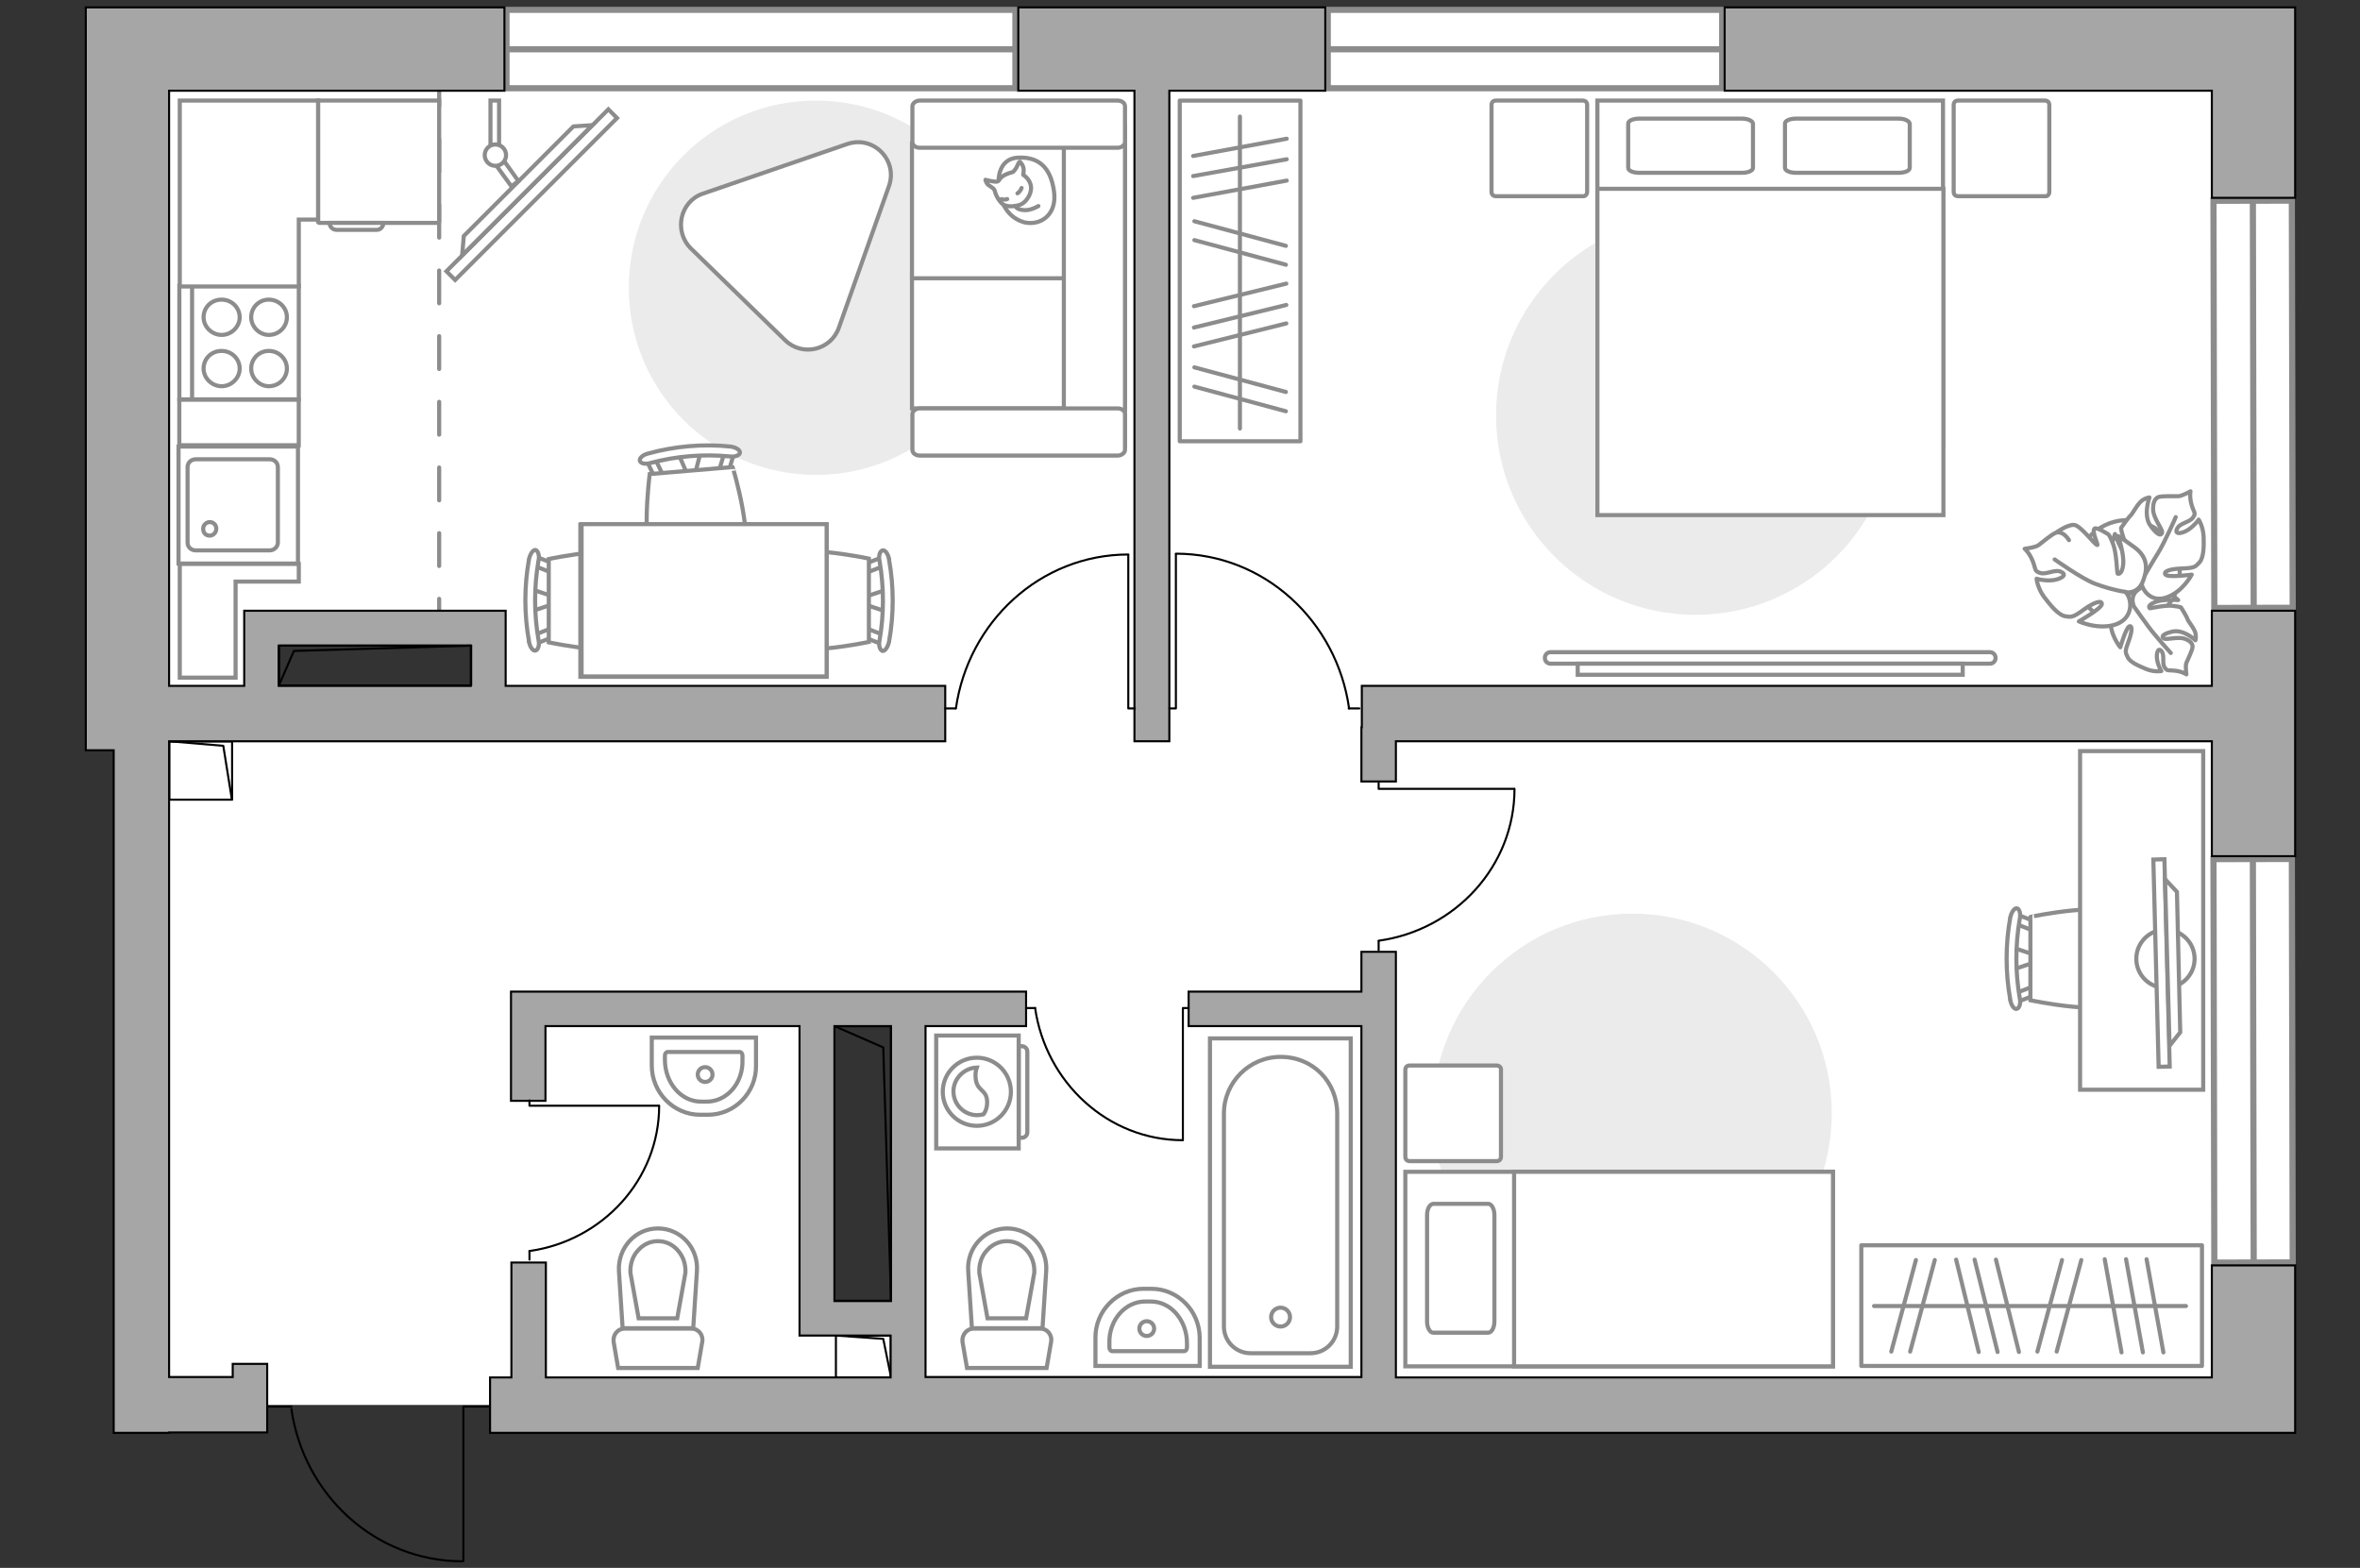<?xml version="1.0" encoding="utf-8"?>
<!-- Generator: Adobe Illustrator 27.2.0, SVG Export Plug-In . SVG Version: 6.00 Build 0)  -->
<svg version="1.1" xmlns="http://www.w3.org/2000/svg" xmlns:xlink="http://www.w3.org/1999/xlink" x="0px" y="0px"
	 viewBox="0 0 575 382" style="enable-background:new 0 0 575 382;" xml:space="preserve">
<rect x="0" y="0" width="575" height="382" fill="#333333" stroke="none"/>
<style type="text/css">
	.st0{fill:#FFFFFF;}
	.st1{fill:#FFFFFF;stroke:#8C8C8C;stroke-width:1.5;stroke-linecap:round;stroke-miterlimit:10;}
	.st2{fill:none;stroke:#8C8C8C;stroke-linecap:round;stroke-linejoin:round;stroke-miterlimit:10;stroke-dasharray:8;}
	.st3{fill:none;stroke:#000000;stroke-width:0.5;stroke-linecap:round;stroke-linejoin:round;stroke-miterlimit:10;}
	.st4{fill:#A6A6A6;stroke:#000000;stroke-width:0.5;stroke-miterlimit:10;}
	.st5{fill:#FFFFFF;stroke:#8C8C8C;stroke-miterlimit:10;}
	.st6{fill:#EBEBEB;}
	.st7{fill:none;stroke:#8C8C8C;stroke-linecap:round;stroke-linejoin:round;stroke-miterlimit:10;}
	.st8{fill:#FFFFFF;stroke:#8C8C8C;stroke-linecap:round;stroke-linejoin:round;stroke-miterlimit:10;}
	.st9{fill-rule:evenodd;clip-rule:evenodd;fill:#FFFFFF;fill-opacity:0.1;stroke:#8C8C8C;stroke-miterlimit:10;}
</style>
<g id="bg_1_">
	<path class="st0" d="M549.2,12H34.5v330.3h514.7V12z M65.3,172.1v-20.2H119v20.2H65.3z M199.2,321.2V247h22.5v74.1H199.2z"/>
</g>
<g id="windows_1_">
	<g>
		
			<rect x="539.4" y="209.3" transform="matrix(1 -2.093500e-03 2.093500e-03 1 -0.54 1.15)" class="st1" width="19.1" height="98.3"/>
		<line class="st1" x1="548.9" y1="209.3" x2="549.1" y2="307.6"/>
	</g>
	<g>
		
			<rect x="539.4" y="48.9" transform="matrix(1 -2.093502e-03 2.093502e-03 1 -0.205 1.15)" class="st1" width="19.1" height="99.2"/>
		<line class="st1" x1="548.9" y1="48.9" x2="549.1" y2="148.1"/>
	</g>
	<g>
		<rect x="323.5" y="2.4" class="st1" width="96.1" height="19.1"/>
		<line class="st1" x1="419.6" y1="12" x2="323.5" y2="12"/>
	</g>
	<g>
		<rect x="123.4" y="2.4" class="st1" width="124" height="19.1"/>
		<line class="st1" x1="247.4" y1="12" x2="123.4" y2="12"/>
	</g>
</g>
<g id="plan">
	<line class="st2" x1="107" y1="17.9" x2="107" y2="154.4"/>
	<g>
		<polyline class="st3" points="112.9,380.3 112.9,342.7 119.2,342.7 		"/>
		<line class="st3" x1="65.3" y1="342.7" x2="71" y2="342.7"/>
		<path class="st3" d="M71,343.3c3,21,20.5,37.1,41.7,37.1"/>
	</g>
	<g>
		
			<rect x="176.7" y="276.6" transform="matrix(-2.081039e-10 1 -1 -2.081039e-10 493.672 73.32)" class="st3" width="66.9" height="13.8"/>
		<polyline class="st3" points="203.3,250 215.2,255.2 217.1,317 		"/>
	</g>
	<g>
		
			<rect x="205.3" y="323.8" transform="matrix(-2.081874e-10 1 -1 -2.081874e-10 540.867 120.106)" class="st3" width="10.2" height="13.4"/>
		<polyline class="st3" points="203.7,325.4 215.2,326.2 217.1,335.6 		"/>
	</g>
	<g>
		
			<rect x="41.8" y="180" transform="matrix(-2.080284e-10 1 -1 -2.080284e-10 236.55 138.835)" class="st3" width="14.2" height="15.3"/>
		<polyline class="st3" points="41.2,180.6 54.4,181.7 56.5,194.8 		"/>
	</g>
	<g>
		<polygon class="st4" points="552.1,1.8 538.9,1.8 420.2,1.8 420.2,22.1 538.9,22.1 538.9,48.2 559.2,48.2 559.2,1.8 		"/>
		<polygon class="st4" points="538.9,167.1 331.8,167.1 331.8,177.2 331.7,177.2 331.7,190.4 340.1,190.4 340.1,180.6 538.9,180.6 
			538.9,208.6 559.2,208.6 559.2,148.8 538.9,148.8 		"/>
		<path class="st4" d="M538.9,335.6H340.1V231.9h-8.4v9.7h-42.1v8.4h42.1v85.5H225.5V250H250v-8.4H124.5v5.7v2.7v18.2h8.4V250h61.9
			v75.4h4.4h4h13.8v10.2H133v-28h-8.4v28h-5.2v13.5h419.5h5.1h15.2v-40.8h-20.3V335.6z M203.3,317V250h13.8V317H203.3z"/>
		<path class="st4" d="M56.7,335.5H41.2V182.8v-2.2h189.1v-13.5H123.2v-18.3h-5.7v0H60.8v0h-1.3v18.3H41.2v-145h81.7V1.8H41.2H20.9
			v20.3v160.7h6.8v166.3h13.5V349h23.9v-2.6v-10.9v-3.2h-8.4V335.5z M67.9,157.3h46.8v9.8H67.9V157.3z"/>
		<polygon class="st4" points="276.4,180.6 284.9,180.6 284.9,22.1 322.9,22.1 322.9,1.8 248.1,1.8 248.1,22.1 276.4,22.1 		"/>
	</g>
	<g>
		<rect x="68" y="157.3" class="st3" width="46.8" height="9.7"/>
		<polyline class="st3" points="68,166.9 71.6,158.6 114.8,157.3 		"/>
	</g>
	<g>
		<path id="wc_00000099657018545174773800000001981107255976533160_" class="st5" d="M238.7,310.1"/>
		<g id="Group_26_00000070825356996849802470000016267364908615884935_">
			<path id="Vector_130_00000086681960726768363720000001007119390073719454_" class="st5" d="M237.2,323.7h16.3
				c1.6,0,2.9,1.5,2.6,3.2l-1.1,6.4h-19.4l-1.1-6.4C234.3,325.2,235.6,323.7,237.2,323.7z"/>
			<path id="Vector_131_00000001634409448261828170000014394307002086381983_" class="st5" d="M245.4,299.3c5.5,0,9.9,4.7,9.5,10.4
				l-0.9,13.9h-17.2l-0.9-13.9C235.5,304,239.9,299.3,245.4,299.3z"/>
			<path id="Vector_132_00000124160637781713077250000017368003398109861789_" class="st5" d="M250,321.2l2-11.1
				c0.1-2-0.5-3.9-1.8-5.4c-1.3-1.5-3-2.3-4.9-2.3c-1.8,0-3.6,0.8-4.9,2.3c-1.3,1.4-1.9,3.4-1.8,5.4l2,11.1H250z"/>
		</g>
	</g>
	<g>
		<path id="wc_00000004525300780298700570000018035375188462801074_" class="st5" d="M153.7,310.1"/>
		<g id="Group_26_00000094616326695225481670000013231989850797387962_">
			<path id="Vector_130_00000104695112989362281880000011929259790371876482_" class="st5" d="M152.2,323.7h16.3
				c1.6,0,2.9,1.5,2.6,3.2l-1.1,6.4h-19.4l-1.1-6.4C149.3,325.2,150.5,323.7,152.2,323.7z"/>
			<path id="Vector_131_00000040533598560756995900000003450940922909299083_" class="st5" d="M160.3,299.3c5.5,0,9.9,4.7,9.5,10.4
				l-0.9,13.9h-17.2l-0.9-13.9C150.5,304,154.8,299.3,160.3,299.3z"/>
			<path id="Vector_132_00000172423786583276983920000002145718957232725914_" class="st5" d="M165,321.2l2-11.1
				c0.1-2-0.5-3.9-1.8-5.4c-1.3-1.5-3-2.3-4.9-2.3s-3.6,0.8-4.9,2.3c-1.3,1.4-1.9,3.4-1.8,5.4l2,11.1H165z"/>
		</g>
	</g>
	<g>
		<path id="Vector_134_00000098915623003848737340000010313635687162950801_" class="st5" d="M278.6,314h1.9c6.5,0,11.8,5.4,11.8,12
			v6.8h-25.4v-6.8C266.8,319.4,272.2,314,278.6,314z"/>
		<path id="Vector_133_00000031891486347438676040000015619429297313292946_" class="st5" d="M279,317.1h1.4c4.9,0,8.8,4.6,8.8,10.2
			v1c0,0.5-0.3,0.9-0.7,0.9h-17.5c-0.4,0-0.7-0.4-0.7-0.9v-1C270.1,321.7,274.1,317.1,279,317.1z"/>
		<circle class="st5" cx="279.4" cy="323.7" r="1.8"/>
	</g>
	<g>
		<path id="Vector_134_00000083782264626386687170000014744187956787432338_" class="st5" d="M172.5,271.6h-1.9
			c-6.5,0-11.8-5.4-11.8-12v-6.8h25.4v6.8C184.3,266.2,179,271.6,172.5,271.6z"/>
		<path id="Vector_133_00000170267683935652741130000003956925501954315395_" class="st5" d="M172.2,268.4h-1.4
			c-4.9,0-8.8-4.6-8.8-10.2v-1c0-0.5,0.3-0.9,0.7-0.9h17.5c0.4,0,0.7,0.4,0.7,0.9v1C181.1,263.9,177.1,268.4,172.2,268.4z"/>
		<circle class="st5" cx="171.8" cy="261.8" r="1.8"/>
	</g>
	<g>
		<g>
			<path id="Vector_135_00000044865566545111933310000008314391213592457089_" class="st5" d="M329.1,253v80h-34.3v-80H329.1z"/>
			<path id="Vector_136_00000173132719835256283450000012685831842869041046_" class="st5" d="M312,257.5L312,257.5
				c8,0,13.8,6.2,13.8,13.8v51.9c0,3.6-2.9,6.5-6.5,6.5h-14.6c-3.6,0-6.5-2.9-6.5-6.5v-51.9C298.2,263.7,304.4,257.5,312,257.5z"/>
		</g>
		<circle class="st5" cx="312" cy="320.9" r="2.3"/>
	</g>
	<g>
		<g id="Group_27_00000163055635290776645630000004336816145174314406_">
			<path id="Vector_140_00000052080086538909711130000013345451385939058323_" class="st5" d="M72.6,137.3l0-28.5l-29.1,0l0,28.5
				L72.6,137.3z"/>
		</g>
		<path id="Vector_141_00000015316389097075060760000010485617170161887124_" class="st5" d="M45.7,113.8l0,18.4
			c0,1.1,0.9,1.9,2,1.9l18,0c1.1,0,2-0.9,2-1.9l0-18.4c0-1.1-0.9-1.9-2-1.9l-18,0C46.6,111.9,45.7,112.7,45.7,113.8z"/>
		<path id="Vector_139_00000004545290862129990360000017767029786715785095_" class="st5" d="M52.7,128.8c0,1-0.8,1.7-1.6,1.7
			c-1,0-1.6-0.7-1.6-1.7c0-0.9,0.8-1.6,1.6-1.6C52,127.2,52.7,127.9,52.7,128.8z"/>
	</g>
</g>
<g id="furniture_1_">
	<path id="Vector_00000121275367161418312760000010766306381309623685_" class="st6" d="M244.4,70.1c0-25.2-20.4-45.6-45.6-45.6
		s-45.6,20.4-45.6,45.6s20.4,45.6,45.6,45.6S244.4,95.3,244.4,70.1z"/>
	<path id="Vector_00000126303963184598130750000008506381070590909356_" class="st6" d="M461.7,101.2c0,26.9-21.8,48.6-48.6,48.6
		c-26.9,0-48.6-21.8-48.6-48.6s21.8-48.6,48.6-48.6C439.9,52.6,461.7,74.4,461.7,101.2z"/>
	<path id="Vector_00000150793362432413654730000010585362508541733558_" class="st6" d="M446.3,271.2c0,26.9-21.8,48.6-48.6,48.6
		c-26.9,0-48.6-21.8-48.6-48.6c0-26.9,21.8-48.6,48.6-48.6C424.5,222.6,446.3,244.3,446.3,271.2z"/>
	
		<rect x="260.6" y="51.3" transform="matrix(2.081162e-10 -1 1 2.081162e-10 236.142 368.11)" class="st7" width="83" height="29.4"/>
	<line class="st7" x1="290.7" y1="48.2" x2="313.5" y2="44"/>
	<line class="st7" x1="290.7" y1="42.9" x2="313.5" y2="38.8"/>
	<line class="st7" x1="290.7" y1="38" x2="313.5" y2="33.8"/>
	<line class="st7" x1="291" y1="58.5" x2="313.3" y2="64.5"/>
	<line class="st7" x1="291" y1="53.9" x2="313.3" y2="59.9"/>
	<line class="st7" x1="291" y1="94.2" x2="313.3" y2="100.2"/>
	<line class="st7" x1="291" y1="89.5" x2="313.3" y2="95.5"/>
	<line class="st7" x1="290.9" y1="84.4" x2="313.4" y2="78.8"/>
	<line class="st7" x1="290.9" y1="74.6" x2="313.4" y2="69.1"/>
	<line class="st7" x1="290.9" y1="79.8" x2="313.4" y2="74.3"/>
	<line class="st7" x1="302.1" y1="104.4" x2="302.1" y2="28.4"/>
	<rect x="453.5" y="303.4" class="st7" width="83" height="29.4"/>
	<line class="st7" x1="512.8" y1="306.8" x2="516.9" y2="329.5"/>
	<line class="st7" x1="518" y1="306.8" x2="522.1" y2="329.5"/>
	<line class="st7" x1="523" y1="306.8" x2="527.1" y2="329.5"/>
	<line class="st7" x1="502.4" y1="307" x2="496.4" y2="329.3"/>
	<line class="st7" x1="507.1" y1="307" x2="501.1" y2="329.3"/>
	<line class="st7" x1="466.8" y1="307" x2="460.8" y2="329.3"/>
	<line class="st7" x1="471.4" y1="307" x2="465.4" y2="329.3"/>
	<line class="st7" x1="476.6" y1="306.9" x2="482.1" y2="329.4"/>
	<line class="st7" x1="486.3" y1="306.9" x2="491.9" y2="329.4"/>
	<line class="st7" x1="481.1" y1="306.9" x2="486.7" y2="329.4"/>
	<line class="st7" x1="456.6" y1="318.2" x2="532.6" y2="318.2"/>
	<g>
		<path id="Vector_98_00000057110987527169180250000014570430229516122047_" class="st5" d="M389.2,108.9h84.2V24.5h-84.2V108.9z"/>
		<path id="Vector_99_00000124127551113829101510000016707292837688708226_" class="st5" d="M473.4,125.5h-84.2V46h74.3h10v10.8
			V125.5z"/>
		<path id="Vector_100_00000040565664234669416230000006913623423689741747_" class="st7" d="M424.4,28.9h-25
			c-1.5,0-2.7,0.5-2.7,1.2v10.8c0,0.7,1.2,1.2,2.7,1.2h25c1.5,0,2.7-0.5,2.7-1.2V30.1C427,29.4,425.8,28.9,424.4,28.9z"/>
		<path id="Vector_101_00000066512256116457263290000002651000712541153706_" class="st7" d="M462.6,28.9h-25
			c-1.5,0-2.7,0.5-2.7,1.2v10.8c0,0.7,1.2,1.2,2.7,1.2h25c1.5,0,2.7-0.5,2.7-1.2V30.1C465.1,29.4,464,28.9,462.6,28.9z"/>
	</g>
	<path id="Vector_5_00000179610236523195531880000011285849372460885924_" class="st8" d="M499.3,46.7V25.6c0-0.7-0.4-1.1-1.1-1.1
		h-21.1c-0.7,0-1.1,0.4-1.1,1.1v21.1c0,0.7,0.4,1.1,1.1,1.1h21.1C498.9,47.9,499.3,47.4,499.3,46.7z"/>
	<path id="Vector_5_00000102530647002785225210000011222822142199209375_" class="st8" d="M386.7,46.7V25.6c0-0.7-0.4-1.1-1.1-1.1
		h-21.1c-0.7,0-1.1,0.4-1.1,1.1v21.1c0,0.7,0.4,1.1,1.1,1.1h21.1C386.2,47.9,386.7,47.4,386.7,46.7z"/>
	<g>
		<path class="st5" d="M377.8,161.7c-0.8,0-1.4-0.6-1.4-1.4c0-0.8,0.6-1.4,1.4-1.4l107,0c0.8,0,1.4,0.6,1.4,1.4s-0.6,1.4-1.4,1.4
			L377.8,161.7z"/>
		<rect x="384.4" y="161.7" class="st5" width="93.8" height="2.7"/>
	</g>
	<g>
		<path id="Vector_142_00000020390003938316488020000017301374991841842831_" class="st5" d="M72.8,97.3l0-27.7l-29.1,0l0,27.7
			L72.8,97.3z"/>
		<g id="Group_28_00000090983589783084635060000004337690149845626754_">
			<g id="Group_29_00000152962724280800042110000013627008653153971376_">
				<path id="Vector_143_00000172419504106591288930000017180594286685873594_" class="st5" d="M61.2,77.3c0,2.3,2,4.3,4.3,4.3
					c2.5,0,4.4-2,4.4-4.3c0-2.4-2-4.3-4.4-4.3C63.1,73,61.2,74.9,61.2,77.3z"/>
				<path id="Vector_144_00000157298057167519714180000016875957621742645891_" class="st5" d="M49.6,77.3c0,2.3,2,4.3,4.4,4.3
					c2.4,0,4.4-2,4.4-4.3c0-2.4-2-4.3-4.4-4.3C51.5,73,49.6,74.9,49.6,77.3z"/>
			</g>
			<g id="Group_30_00000072247133501240995140000018355156668498796974_">
				<path id="Vector_145_00000047748093455258285080000004631737879878893217_" class="st5" d="M61.2,89.8c0,2.3,2,4.3,4.3,4.3
					c2.5,0,4.4-2,4.4-4.3c0-2.4-2-4.3-4.4-4.3C63.1,85.5,61.2,87.4,61.2,89.8z"/>
				<path id="Vector_146_00000001638517947832654450000003403013298081548220_" class="st5" d="M49.6,89.8c0,2.3,2,4.3,4.4,4.3
					c2.4,0,4.4-2,4.4-4.3c0-2.4-2-4.3-4.4-4.3C51.5,85.5,49.6,87.4,49.6,89.8z"/>
			</g>
		</g>
		<path id="Vector_147_00000070088258946804347830000014900042879687984524_" class="st5" d="M46.8,69.6l0,27.4"/>
	</g>
	<g>
		<path id="Vector_8_00000031896137538888843790000011158380698069873340_" class="st5" d="M77.8,54.3l29,0c0.1,0,0.2-0.1,0.2-0.2
			l0-29.6l-29.5,0l0,29.6C77.6,54.2,77.6,54.3,77.8,54.3z"/>
		<path id="Vector_9_00000178898297243774661910000015972254069487288992_" class="st5" d="M93.4,54.3l-13.1,0c0,1,0.8,1.7,1.7,1.7
			l9.6,0C92.6,56.1,93.4,55.3,93.4,54.3z"/>
	</g>
	<g id="Group_34_00000118395041130874529870000015845332510554427047_">
		<path id="Vector_158_00000149340729270019899130000011868245013102559387_" class="st3" d="M288.2,277.7l0-32.1h1.4"/>
		<path id="Vector_159_00000167390546471757544350000006609629493754469309_" class="st3" d="M250,245.6h2.2"/>
		<path id="Vector_160_00000032624266732571501280000005602175009811635079_" class="st3" d="M252.2,245.6
			c2.6,18.1,17.7,32.2,36,32.2"/>
	</g>
	<g id="Group_34_00000098193005002513708470000014822533921030214031_">
		<path id="Vector_158_00000083090720112278588130000008174284419552826546_" class="st3" d="M286.5,135v37.6h-1.6"/>
		<path id="Vector_159_00000038373612052126160400000003448480820600716192_" class="st3" d="M331.2,172.6h-2.6"/>
		<path id="Vector_160_00000103261654261418843330000013646703668651450534_" class="st3" d="M328.7,172.6
			c-3-21.3-20.7-37.7-42.2-37.7"/>
	</g>
	<g id="Group_34_00000011019200042995345460000011823881552849757332_">
		<path id="Vector_158_00000000213589294171734760000011098700633574569898_" class="st3" d="M368.9,192.2h-33v-1.4"/>
		<path id="Vector_159_00000150061866059513804420000006754058162027902873_" class="st3" d="M335.9,231.5v-2.2"/>
		<path id="Vector_160_00000077310987331518020840000010630725098642436261_" class="st3" d="M335.9,229.2
			c18.7-2.6,33.1-18.2,33.1-37"/>
	</g>
	<g id="Group_34_00000061464806822789541020000015011769146188173977_">
		<path id="Vector_158_00000028293018438026280850000017796318277347969424_" class="st3" d="M274.9,135.2v37.4h1.6"/>
		<path id="Vector_159_00000088845368292564137600000010536506988261111460_" class="st3" d="M230.3,172.6h2.5"/>
		<path id="Vector_160_00000025439400994085549130000017245371130306422448_" class="st3" d="M232.9,172.6c3-21.1,20.6-37.5,42-37.5
			"/>
	</g>
	<g id="Group_34_00000009568311316736083350000016447076528680931511_">
		<path id="Vector_158_00000115508073953424410400000008173251109189733042_" class="st3" d="M160.5,269.4H129v-1.3"/>
		<path id="Vector_159_00000173846330288252909130000010697053492818333100_" class="st3" d="M129,306.9v-2.1"/>
		<path id="Vector_160_00000103954400924416126310000007577499672092694425_" class="st3" d="M129,304.8
			c17.8-2.5,31.6-17.4,31.6-35.4"/>
	</g>
	<g>
		
			<rect x="101.7" y="45.9" transform="matrix(-0.707 0.707 -0.707 -0.707 254.695 -10.688)" class="st5" width="55.8" height="3"/>
		<polygon class="st5" points="113,57.5 139.7,30.8 144.3,30.5 112.6,62.2 		"/>
		<g>
			<path class="st5" d="M120.7,35.2c-0.4,0-0.8,0.1-1.2,0.3v-11h2.1v10.9C121.3,35.2,121,35.2,120.7,35.2z"/>
			<path class="st5" d="M120.9,40.3c0.8-0.1,1.5-0.5,1.9-1.1l3.5,4.9l-1.7,1.3L120.9,40.3z"/>
		</g>
		<circle class="st5" cx="120.7" cy="37.8" r="2.6"/>
	</g>
	<g>
		<g id="Group_2_00000021105268720010781850000003020182225431364746_">
			<g id="Group_3_00000183969221890249611870000013282990226494450596_">
				<path id="Vector_10_00000098934099182533161600000015997858178942155921_" class="st5" d="M215.9,149l-5.7-1.9v-1.5l5.7-1.9V149
					z"/>
			</g>
			<g id="Group_4_00000061463183308074766850000014631659506004745377_">
				<path id="Vector_11_00000036967441635783007160000018259457355065908380_" class="st5" d="M210.4,138.3c0-0.5,0.3-1,0.6-1
					l4.6-1.8c0.5-0.2,0.9,0.2,1,0.8c0.1,0.6-0.2,1.2-0.5,1.3l-4.6,1.8c-0.5,0.2-0.9-0.2-1-0.8C210.4,138.4,210.4,138.4,210.4,138.3z
					"/>
			</g>
			<g id="Group_5_00000155824594257659529350000006534687159900733614_">
				<path id="Vector_12_00000116204503637232381540000009652498606856393881_" class="st5" d="M210.4,154.3c0-0.1,0-0.2,0-0.3
					c0.1-0.6,0.5-1,1-0.8l4.6,1.8c0.5,0.2,0.7,0.8,0.5,1.4c-0.1,0.6-0.5,1-1,0.8l-4.6-1.8C210.6,155.3,210.4,154.8,210.4,154.3z"/>
			</g>
			<path id="Vector_13_00000109743528523255859660000004560776090667967361_" class="st5" d="M188,156.4c-3.6-3.6-3.6-16.7,0-20.3
				c4.2-4.2,23.7,0,23.7,0v20.3C211.7,156.4,192.2,160.6,188,156.4z"/>
			<path id="Vector_14_00000097489554299528120550000002778737306682647204_" class="st5" d="M214.3,156c1.1-6.4,1.1-12.9,0-19.3
				c-0.3-1.3,0.1-2.4,0.7-2.6c0.6-0.2,1.4,0.8,1.6,2.2c1.2,6.6,1.2,13.5,0,20.1c-0.3,1.3-1,2.3-1.6,2.2
				C214.4,158.4,214,157.2,214.3,156z"/>
		</g>
		<g id="Group_2_00000018234932565562708030000007993232763950760085_">
			<g id="Group_3_00000027590375738123635520000015377555729529553829_">
				<path id="Vector_10_00000067938199199676345180000007187268974118377647_" class="st5" d="M129.6,143.6l5.7,1.9v1.5l-5.7,1.9
					V143.6z"/>
			</g>
			<g id="Group_4_00000121960172747057434230000015200221979431166605_">
				<path id="Vector_11_00000162337178994045052290000016154774419324462222_" class="st5" d="M135.1,154.3c0,0.5-0.3,1-0.6,1
					l-4.6,1.8c-0.5,0.2-0.9-0.2-1-0.8c-0.1-0.6,0.2-1.2,0.5-1.3l4.6-1.8c0.5-0.2,0.9,0.2,1,0.8C135.1,154.1,135.1,154.2,135.1,154.3
					z"/>
			</g>
			<g id="Group_5_00000052787679908394926460000015064910303087918226_">
				<path id="Vector_12_00000179624772677419594850000014942774087241292694_" class="st5" d="M135.1,138.3c0,0.1,0,0.2,0,0.3
					c-0.1,0.6-0.5,1-1,0.8l-4.6-1.8c-0.5-0.2-0.7-0.8-0.5-1.4c0.1-0.6,0.5-1,1-0.8l4.6,1.8C134.8,137.3,135.1,137.8,135.1,138.3z"/>
			</g>
			<path id="Vector_13_00000155144724413449330670000018320867033022377396_" class="st5" d="M157.4,136.2c3.6,3.6,3.6,16.7,0,20.3
				c-4.2,4.2-23.7,0-23.7,0v-20.3C133.7,136.2,153.2,132,157.4,136.2z"/>
			<path id="Vector_14_00000093151341626645870290000003409695804309860260_" class="st5" d="M131.2,136.6c-1.1,6.4-1.1,12.9,0,19.3
				c0.3,1.3-0.1,2.4-0.7,2.6c-0.6,0.2-1.4-0.8-1.6-2.2c-1.2-6.6-1.2-13.5,0-20.1c0.3-1.3,1-2.3,1.6-2.2
				C131.1,134.2,131.5,135.4,131.2,136.6z"/>
		</g>
		<g id="Group_2_00000054960555631314712190000014870304183995322782_">
			<g id="Group_3_00000182512462915575041470000010271952716817935505_">
				<path id="Vector_10_00000127761376137618895520000007376005776350888597_" class="st5" d="M170.7,110.2l-1.5,5.8l-1.5,0.1
					l-2.4-5.5L170.7,110.2z"/>
			</g>
			<g id="Group_4_00000052807668808752710550000010760178942328947872_">
				<path id="Vector_11_00000117659268900802268150000000939958680993172361_" class="st5" d="M160.5,116.6c-0.5,0-1-0.2-1.1-0.5
					l-2.1-4.4c-0.2-0.4,0.1-0.9,0.7-1c0.6-0.2,1.3,0.1,1.3,0.4l2.1,4.4c0.2,0.4-0.1,0.9-0.7,1C160.7,116.6,160.6,116.6,160.5,116.6z
					"/>
			</g>
			<g id="Group_5_00000041262995360871651320000011049004933625816472_">
				<path id="Vector_12_00000183929686728318793520000017374245974880089219_" class="st5" d="M176.5,115.2c-0.1,0-0.2,0-0.3,0
					c-0.6-0.1-1-0.4-0.9-0.9l1.4-4.7c0.1-0.5,0.7-0.7,1.4-0.6c0.6,0.1,1,0.4,0.9,0.9l-1.4,4.7C177.4,114.9,177,115.2,176.5,115.2z"
					/>
			</g>
			<path id="Vector_13_00000182523453652113518100000009196578518364055185_" class="st5" d="M180.4,137.4
				c-3.3,3.9-16.3,4.9-20.2,1.7c-4.5-3.8-1.9-23.6-1.9-23.6l20.2-1.7C178.5,113.7,184.3,132.8,180.4,137.4z"/>
			<path id="Vector_14_00000000910267836728444120000002657344837393785009_" class="st5" d="M177.8,111.2c-6.4-0.6-13-0.1-19.3,1.6
				c-1.3,0.4-2.4,0.1-2.6-0.5c-0.2-0.6,0.7-1.5,2-1.8c6.5-1.8,13.4-2.4,20.1-1.7c1.3,0.2,2.3,0.8,2.3,1.5
				C180.2,110.9,179.1,111.4,177.8,111.2z"/>
		</g>
		<g>
			<path id="Vector_35_00000182491299979796997870000005999751988074899850_" class="st5" d="M141.4,164.9v-37.1h60v30v7.1H141.4z"
				/>
			<path class="st5" d="M141.7,127.7v37.1h59.7v-37.1H141.7z"/>
		</g>
	</g>
	<path class="st5" d="M168.3,60.5l23,22.4c4.2,4.1,11.2,2.4,13.1-3.1l12.2-34.5c2.2-6.3-3.8-12.4-10.2-10.2l-35.2,12.1
		C165.7,49.1,164.1,56.3,168.3,60.5z"/>
	
		<rect x="52.8" y="88.4" transform="matrix(-2.081901e-10 1 -1 -2.081901e-10 161.188 44.584)" class="st5" width="11.1" height="29.1"/>
	<polygon class="st5" points="57.4,141.7 72.8,141.7 72.8,137.4 43.8,137.4 43.8,140.7 43.8,141.7 43.8,165.1 57.4,165.1 	"/>
	<polygon class="st5" points="72.8,53.5 77.5,53.5 77.5,24.5 43.8,24.5 43.8,42.4 43.8,53.5 43.8,69.8 72.8,69.8 	"/>
	<g>
		<path id="Vector_55_00000031170585179226383210000015711355370730476203_" class="st5" d="M274.1,99.5V66.6h-51.9v32.9H274.1z"/>
		<path id="Vector_56_00000072983579370705271180000012463372793291700621_" class="st5" d="M274.1,67.8V34.9h-51.9v32.9H274.1z"/>
		<path id="Vector_57_00000082327553868154352180000009549646203265261244_" class="st5" d="M259.2,105.3l14.9,3.1V30.3h-14.9V105.3
			z"/>
		<path id="Vector_58_00000154398646498170911190000000602820959198442657_" class="st5" d="M272.3,99.5h-48.2c-1,0-1.8,0.7-1.8,1.4
			v8.7c0,0.8,0.8,1.4,1.8,1.4h48.2c1,0,1.8-0.7,1.8-1.4v-8.7C274.1,100.1,273.3,99.5,272.3,99.5z"/>
		<path id="Vector_59_00000150791004822984304150000012638131888386788012_" class="st5" d="M272.3,24.5h-48.2c-1,0-1.8,0.7-1.8,1.4
			v8.7c0,0.8,0.8,1.4,1.8,1.4h48.2c1,0,1.8-0.7,1.8-1.4v-8.7C274.1,25.1,273.3,24.5,272.3,24.5z"/>
		<g>
			<path class="st8" d="M243.3,44.1c0,0-0.2-5.5,4.8-5.7c5-0.2,7.9,2.4,8.7,8.2c0.8,5.7-3.2,8.4-7.1,7.6
				C245.8,53.2,243.3,49.6,243.3,44.1z"/>
			<path class="st8" d="M246.8,41.9c0,0,0.7-0.6,1.1-1.6c0.4-1,0.6-0.9,0.6-0.9s1.1,1,0.9,2.4c-0.1,0.8-0.1,0.8-0.1,0.8
				s1.7,1,1.9,2.9c0.2,1.9-1.4,4-2.7,4.4c-1.2,0.4-3.1,0.6-4.1-0.1c-1-0.7-1.8-2.3-2-3.2c-0.2-1-1.6-1.2-2-2s-0.3-0.8-0.3-0.8
				s2.5,0.7,3,0.4C243.7,43.9,243.4,42.8,246.8,41.9z"/>
			<path class="st8" d="M247.9,47.1c0,0,0.7-0.4,1-1.3"/>
			<path class="st8" d="M245.4,48.5c0,0-0.8,0.3-1.4,0"/>
			<path class="st7" d="M247.4,50.2c0,0,0.2,0.9,2.2,1c1.6,0.1,3.4-1,3.4-1"/>
		</g>
	</g>
	<g>
		<path id="Vector_60_00000000209121245667826610000008562944472243781766_" class="st5" d="M523.9,150.9c6.3-3.1,9-10.7,5.9-17
			c-3.1-6.3-10.7-9-17-5.9c-6.3,3.1-9,10.7-5.9,17C510,151.3,517.6,154,523.9,150.9z"/>
		<path class="st8" d="M519.8,147.4c0,0-0.9-2.1,1-3.6s4.3-2.4,7-0.1c2.7,2.3,2.9,2.5,2.9,2.5s-3.8-0.3-5.6,0.5
			c-1.9,0.7-1.5,1.4-1.3,1.5c0.2,0,3.7-0.8,5.5-0.6c1.8,0.2,2.1,0.4,2.1,0.4s1.5,2.4,1.6,2.9c0.1,0.4,1.3,1.8,1.8,3
			c0.4,1.2,0.1,2.1,0.1,2.1s-2.9-2.8-5.7-2.1c-2.8,0.7-2.5,1.4-1.9,1.7c0.6,0.3,3.4-0.5,4.9,0c1.5,0.5,2.1,1.3,2,2.1
			c-0.1,0.8-1.2,3.1-1.5,3.8c-0.3,0.7,0,2.8,0,2.8s-1-0.7-2.8-0.9c-1.8-0.2-1.8,0.2-2.5-0.8c-0.7-1.1,0.1-3-0.8-4
			c-0.9-1-1.3,0.8-1,2.3c0.3,1.5,1,2.6,1,2.6s-1.8,0.3-3.7-0.5s-4-1.7-4.5-2.9c-0.6-1.2-0.7-1.4,0.2-3.8c0.9-2.4,1-4,0.2-3.7
			c-0.8,0.3-2.2,5.1-2.2,5.1s-2.7-3.2-2.3-6.8C514.6,147.1,518.2,146.5,519.8,147.4z"/>
		<path class="st7" d="M528.9,159.1c0,0-3.9-4.3-5.5-6.5c-1-1.4-3-4.1-3.8-5.3c-1.1-1.6-1.8-3.6-2-5.5"/>
		<path class="st8" d="M521.7,141.2c0,0-1.8,2-4.3,0.5c-2.5-1.4-4.5-3.5-3.4-7.4c1.2-4,1.3-4.2,1.3-4.2s1.4,4.1,3.1,5.8
			c1.6,1.6,2.3,1,2.2,0.8c0-0.2-2.5-3.6-3.2-5.6s-0.6-2.5-0.6-2.5s1.9-2.7,2.3-3c0.4-0.3,1.4-2.3,2.4-3.3c1-1,2.2-1.1,2.2-1.1
			s-1.7,4.5,0.4,7.1c2,2.7,2.7,2,2.7,1.3c0-0.7-2.1-3.4-2.2-5.3c-0.1-1.9,0.5-2.9,1.3-3.2c0.9-0.3,3.9-0.2,4.8-0.2s3-1.2,3-1.2
			s-0.3,1.4,0.3,3.4c0.6,2,1.1,1.8,0.3,3c-0.8,1.2-3.3,1.3-3.9,2.8c-0.7,1.5,1.5,1.1,3,0c1.5-1.1,2.3-2.3,2.3-2.3s1.1,1.7,1.2,4.2
			c0.1,2.4,0,5.1-1,6.2c-1,1.1-1.2,1.4-4.2,1.5c-3,0.1-4.7,0.7-4.1,1.5c0.7,0.8,6.4,0,6.4,0s-2.2,4.3-6.3,5.6
			C523.8,146.9,521.5,143.3,521.7,141.2z"/>
		<path class="st7" d="M530.1,126c0,0-2.7,6.2-4.4,8.9c-1.1,1.7-3,5.1-3.9,6.5c-1.2,2-3,3.6-5,4.6"/>
		<g>
			<path class="st8" d="M504.1,131.6c-1.1-1.7-2.3-2.1-3.2-1.8c-0.9,0.3-3.4,2.4-4.2,3c-0.8,0.6-3.4,0.9-3.4,0.9s1.2,1,2,3.1
				c0.8,2.1,0.3,2.3,1.8,2.8c1.5,0.5,3.7-1.1,5.2-0.2c1.6,0.8-0.6,1.9-2.6,2c-2,0.1-3.5-0.4-3.5-0.4s0.2,2.2,1.8,4.4
				c1.6,2.1,3.4,4.3,5,4.7c1.6,0.3,2,0.4,4.6-1.5c2.6-1.9,4.6-2.5,4.5-1.4c-0.1,1.1-5.6,4.2-5.6,4.2s4.8,2.2,9.1,0.7
				c4.3-1.6,3.9-6.2,2.3-7.8c0,0,2.8,0.5,4.1-2.4c1.2-2.9,1.6-6-2-8.6c-3.6-2.6-3.9-2.7-3.9-2.7s1.5,4.5,1.2,7
				c-0.3,2.5-1.3,2.3-1.4,2.1c-0.1-0.2-0.2-4.8-1-7c-0.8-2.2-1.2-2.5-1.2-2.5s-2.9-1.9-3.4-1.4c-0.7,0.7,1,4,0.7,4
				c-0.6,0-4-4.7-5.6-4.9c-1.6-0.2-4.5,1.9-4.5,1.9"/>
			<path class="st7" d="M500.6,136.3c0,0,6.6,4.7,9.8,5.9c2.1,0.8,5.1,1.7,7.5,2"/>
		</g>
	</g>
	<g>
		<path id="Vector_2_00000063624552313454219210000008804211094032391825_" class="st5" d="M446.6,332.9v-47.4H342.4v47.4H446.6z"/>
		<path id="Vector_3_00000068672594662456282350000008244041171774420364_" class="st5" d="M446.6,285.5v47.4h-77.7v-41.8v-5.6h10.6
			H446.6z"/>
		<path id="Vector_4_00000083767123953279477990000014352783547871318463_" class="st7" d="M347.7,296v26c0,1.5,0.7,2.7,1.5,2.7
			h13.4c0.8,0,1.5-1.2,1.5-2.7v-26c0-1.5-0.7-2.7-1.5-2.7h-13.4C348.3,293.4,347.7,294.6,347.7,296z"/>
	</g>
	<path id="Vector_5_00000148659714779410996600000014993307127102458499_" class="st8" d="M364.6,259.6h-21.1
		c-0.7,0-1.1,0.4-1.1,1.1v21.1c0,0.7,0.4,1.1,1.1,1.1h21.1c0.7,0,1.1-0.4,1.1-1.1v-21.1C365.8,260.1,365.3,259.6,364.6,259.6z"/>
	<g id="Group_2_00000053524175437351212430000010305529231031418540_">
		<g id="Group_3_00000129902449478537071600000013075065411560581761_">
			<path id="Vector_10_00000062891936518548754840000008040040690217101451_" class="st5" d="M490.5,230.9l5.7,1.9v1.5l-5.7,1.9
				V230.9z"/>
		</g>
		<g id="Group_4_00000057125541140910070450000011948500859071744413_">
			<path id="Vector_11_00000053533722235941596060000015543295573333899142_" class="st5" d="M496,241.6c0,0.5-0.3,1-0.6,1l-4.6,1.8
				c-0.5,0.2-0.9-0.2-1-0.8c-0.1-0.6,0.2-1.2,0.5-1.3l4.6-1.8c0.5-0.2,0.9,0.2,1,0.8C496,241.4,496,241.5,496,241.6z"/>
		</g>
		<g id="Group_5_00000086668486914246253690000005901499338142127752_">
			<path id="Vector_12_00000054266061058001736790000009691294321203676063_" class="st5" d="M496,225.5c0,0.1,0,0.2,0,0.3
				c-0.1,0.6-0.5,1-1,0.8l-4.6-1.8c-0.5-0.2-0.7-0.8-0.5-1.4c0.1-0.6,0.5-1,1-0.8l4.6,1.8C495.7,224.6,496,225,496,225.5z"/>
		</g>
		<path id="Vector_13_00000059268894369609174340000017538111712895942049_" class="st5" d="M518.4,223.4c3.6,3.6,3.6,16.7,0,20.3
			c-4.2,4.2-23.7,0-23.7,0v-20.3C494.6,223.4,514.2,219.2,518.4,223.4z"/>
		<path id="Vector_14_00000111901157844352154630000001473347498899636152_" class="st5" d="M492.1,223.9c-1.1,6.4-1.1,12.9,0,19.3
			c0.3,1.3-0.1,2.4-0.7,2.6c-0.6,0.2-1.4-0.8-1.6-2.2c-1.2-6.6-1.2-13.5,0-20.1c0.3-1.3,1-2.3,1.6-2.2
			C492,221.4,492.4,222.6,492.1,223.9z"/>
	</g>
	<path id="Vector_36_00000059278884538756848410000011664842386020926614_" class="st5" d="M506.8,265.5V183h30v66.7v15.8H506.8z"/>
	<g>
		<circle class="st5" cx="527.6" cy="233.6" r="7.1"/>
		<g>
			
				<rect x="501.4" y="233.1" transform="matrix(2.554044e-02 1 -1 2.554044e-02 747.644 -298.005)" class="st5" width="50.5" height="2.7"/>
			<polygon class="st5" points="531.2,251.5 530.4,217.3 527.5,214.2 528.6,254.8 			"/>
		</g>
	</g>
	<g>
		<path class="st5" d="M248.2,279.8l0-27.5l-20.1,0l0,27.5L248.2,279.8z"/>
		<path class="st9" d="M250.3,275.9v-19.7c0-0.7-0.6-1.3-1.3-1.3h-0.8l0,22.3h0.8C249.7,277.2,250.3,276.6,250.3,275.9z"/>
	</g>
	<g>
		<circle class="st5" cx="238" cy="266" r="8.3"/>
		<path class="st5" d="M240.5,268.2c-0.2-2.9-2.6-2.3-2.8-5.7c-0.1-1.1,0.1-1.8,0.3-2.4c-3.1,0.1-5.7,2.7-5.7,5.8
			c0,3.2,2.6,5.8,5.8,5.8c0.5,0,1-0.1,1.5-0.2C240.1,270.9,240.6,269.7,240.5,268.2z"/>
	</g>
</g>
<g id="points">
	<path id="hallway" class="st4" d="M184.3,210.7"/>
	<path id="wc_x5F_bedroom" class="st4" d="M270.1,290.5"/>
	<path id="wc" class="st4" d="M162.1,285.5"/>
	<path id="kitchen" class="st4" d="M91.3,98.5"/>
	<path id="bedroom_x5F_1" class="st4" d="M431.3,84.4"/>
	<path id="bedroom_x5F_2" class="st4" d="M427.1,236.2"/>
	<path id="bedroom_x5F_3" class="st4" d="M170,92.5"/>
</g>
</svg>
